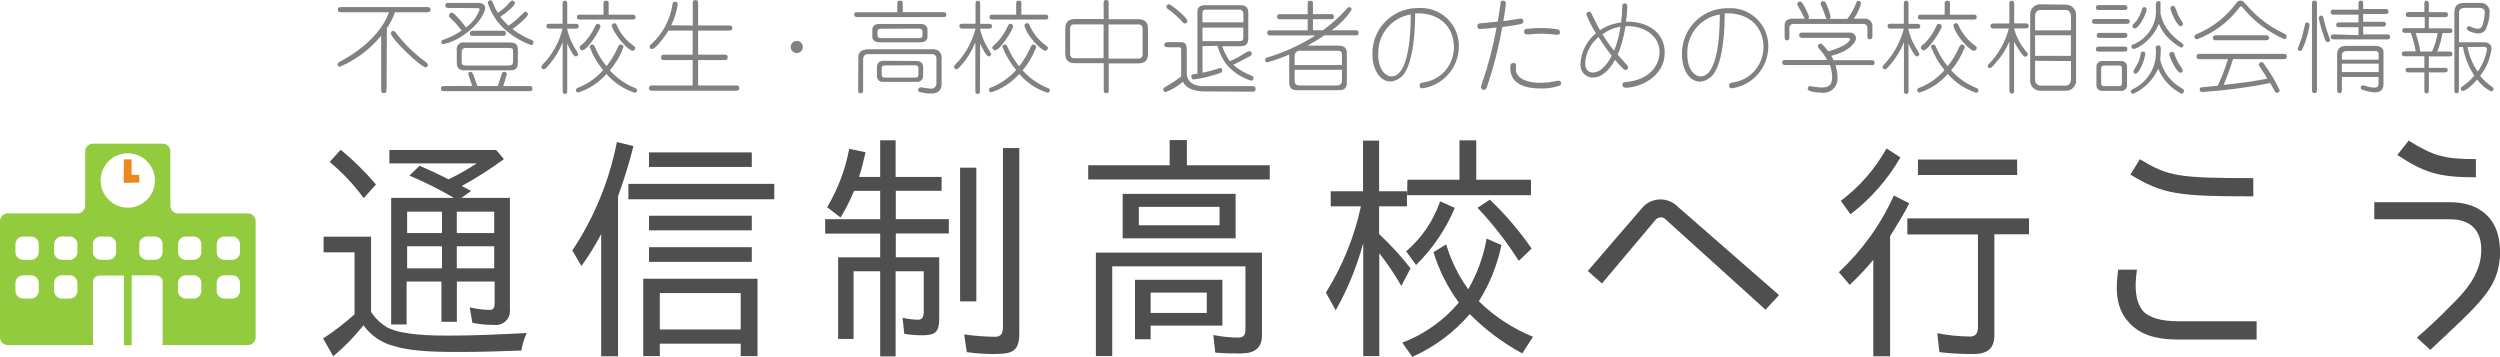 <?xml version="1.0" encoding="UTF-8"?><svg id="_レイヤー_2" xmlns="http://www.w3.org/2000/svg" width="280" height="39.96" viewBox="0 0 280 39.96"><defs><style>.cls-1{fill:#93cb3f;fill-rule:evenodd;}.cls-1,.cls-2,.cls-3,.cls-4{stroke-width:0px;}.cls-2{fill:#4f4f4f;}.cls-3{fill:#818181;}.cls-4{fill:#ec881e;}</style></defs><g id="fv"><g id="_レイヤー_2-2"><g id="_レイヤー_1-2"><path class="cls-2" d="M43.47,36.72c1.61.81,4.95.87,6.67.87,2.93,0,5.89-.14,8.85-.29-.29.62-.49,1.28-.59,1.96-2.26.08-4.52.16-6.81.16-2.12,0-5.38,0-7.41-.65-1.4-.33-2.63-1.17-3.47-2.34-1.01,1.27-2.14,2.43-3.39,3.47l-1.13-1.99c1.25-.81,2.42-1.72,3.52-2.71h0v-6.94h-3.47v-1.75h5.32v8.42c.48.75,1.13,1.36,1.91,1.8ZM36.92,18.14l1.24-1.37c1.43,1.18,2.75,2.48,3.95,3.89l-1.35,1.5h-.05c-1.09-1.49-2.36-2.85-3.79-4.02ZM45.84,19.68l1.15-1.11c1.1.46,2.18.97,3.25,1.51,1.09-.52,2.14-1.11,3.15-1.78h-9.78v-1.5h11.96l.87,1.02c-1.5,1.11-3.09,2.12-4.73,3.01.35.19.73.37,1.05.56l-1.08.77h5.43v12.43c.13.87-.47,1.67-1.34,1.8-.16.02-.31.02-.47,0-.81,0-1.61-.07-2.4-.24l-.29-1.73c.74.18,1.49.28,2.25.29.41,0,.54-.29.54-.7v-2.48h-4.23v4.51h-1.73v-4.51h-3.9v4.81h-1.73v-14.18h7.02c-1.6-.94-3.26-1.77-4.97-2.49ZM45.6,23.71v2.39h3.9v-2.39h-3.9ZM45.6,27.58v2.47h3.9v-2.47h-3.9ZM55.35,26.1v-2.39h-4.19v2.39h4.19ZM55.35,30.05v-2.47h-4.19v2.47h4.19Z"/><path class="cls-2" d="M65.11,29.78l-1.01-1.73c2.45-3.68,4.14-7.8,4.99-12.14l1.86.45c-.48,1.9-1.06,3.78-1.73,5.62v17.92h-1.89v-13.68c-.65,1.24-1.39,2.44-2.21,3.57ZM70.38,20.59h16.34v1.73h-16.34v-1.73ZM73.9,38.49v1.4h-1.86v-8.67h12.8v8.67h-1.88v-1.4h-9.06ZM72.69,17.07h11.51v1.63h-11.51v-1.63ZM72.69,24.16h11.51v1.64h-11.51v-1.64ZM72.69,27.69h11.51v1.64h-11.51v-1.64ZM73.9,32.82v4.08h9.06v-4.08h-9.06Z"/><path class="cls-2" d="M105.46,19.81v1.56h-5.13v3.17h5.94v1.61h-5.94v2.66h4.86v6.94c0,1.4-.43,1.8-1.86,1.8-.69,0-1.37-.05-2.05-.16l-.19-1.8c.57.13,1.15.21,1.73.22.49,0,.64-.36.64-.87v-4.56h-3.15v9.54h-1.73v-9.54h-2.98v7.58h-1.73v-9.14h4.71v-2.66h-6.16v-1.61h6.16v-3.17h-2.93c-.42,1.03-.93,2.03-1.51,2.98l-1.5-1.15c1.2-2.02,2.04-4.23,2.47-6.54l1.83.38c-.22.94-.43,1.88-.73,2.77h2.37v-4.11h1.73v4.11h5.14ZM107.53,18.78h1.82v14.98h-1.82v-14.98ZM111.51,39.65c-1.08.01-2.16-.06-3.23-.21l-.29-1.99c1.15.17,2.31.26,3.47.27.68,0,.87-.43.87-1.08v-20.06h1.83v20.81c0,1.93-.81,2.25-2.6,2.25h-.03Z"/><path class="cls-2" d="M121.89,18.51h9.11v-2.82h1.93v2.82h9.28v1.59h-20.33v-1.59ZM139.07,39.59c-.95,0-1.99,0-2.96-.1l-.22-1.97c.94.19,1.89.29,2.85.29.51,0,.75-.29.75-.87v-7.11h-14.92v10.05h-1.83v-11.59h18.6v9.28c0,1.42-.87,2.01-2.28,2.01ZM138.39,21.71v4.98h-12.65v-4.98h12.65ZM127.12,38.01v-6.67h9.79v5.13h-8.04v1.53h-1.75ZM127.55,23.17v2.06h9.04v-2.06h-9.04ZM135.16,32.77h-6.29v2.28h6.29v-2.28Z"/><path class="cls-2" d="M149.6,34.76l-1.1-1.99c1.86-2.97,3.19-6.24,3.92-9.66h-3.38v-1.69h3.62v-5.67h1.8v5.67h3.12v1.69h-3.12v3.1c1.27,1.19,2.45,2.47,3.52,3.84l-1.03,1.97c-.74-1.28-1.56-2.5-2.47-3.66v11.53h-1.8v-12.66c-.71,2.63-1.74,5.16-3.08,7.53ZM163.39,33.89c-1.26-1.71-2.22-3.62-2.84-5.65l1.42-.87c.54,1.8,1.37,3.5,2.47,5.03,1.01-1.76,1.71-3.68,2.06-5.68l1.66.73c-.46,2.23-1.32,4.36-2.53,6.29,1.74,1.71,3.81,3.06,6.07,3.98l-1.21,1.86c-2.16-1.17-4.14-2.65-5.88-4.4-1.76,2.05-3.96,3.69-6.43,4.79l-1.13-1.59c2.46-.93,4.65-2.48,6.34-4.5v.02ZM161.29,22.55l1.65.73c-1.01,2.4-2.48,4.57-4.34,6.4l-1.11-1.53c1.74-1.49,3.05-3.42,3.8-5.59ZM157.62,20.13h5.84v-4.41h1.88v4.41h6.13v1.73h-13.87l.03-1.73ZM165.49,23.27l1.37-.91c1.75,1.66,3.32,3.5,4.68,5.48l-1.4,1.34h-.06c-1.34-2.11-2.88-4.09-4.6-5.91Z"/><path class="cls-2" d="M185.49,24.54l-6.07,7.21-1.59-1.4,6.07-7.04c.95-1.15,2.65-1.3,3.8-.35.04.03.08.07.12.11l11.43,9.98-1.51,1.64-11.27-10.19c-.29-.23-.71-.2-.98.05Z"/><path class="cls-2" d="M207.16,31.9l-1.21-1.42c2.6-2.42,4.7-5.33,6.16-8.58l1.73.87c-.54,1.08-1.43,2.53-2.15,3.69v13.44h-1.88v-10.8c-.82.99-1.7,1.92-2.64,2.8ZM211.29,16.63l1.56,1c-1.43,2.47-3.33,4.64-5.6,6.37l-1.08-1.51c2.1-1.57,3.84-3.57,5.12-5.86ZM221.06,39.65c-1.29.01-2.57-.06-3.85-.21l-.23-2.12c1.21.24,2.44.36,3.68.37.6,0,.87-.37.87-1.02v-10.41h-7.91v-1.8h13.63v1.78h-3.88v11.35c0,1.47-.86,2.06-2.31,2.06ZM214.81,17.87h11.11v1.73h-11.11v-1.73Z"/><path class="cls-2" d="M238.37,36.04c-1.51-1.69-1.4-3.93-1.13-5.84h2.1c-.33,2.2-.11,3.61.62,4.57.69.81,2.07,1.21,4.01,1.21h8.77v2.05h-8.79c-2.64,0-4.44-.64-5.57-1.99ZM238.61,19.56l1.05-1.73c3.17,1.91,4.22,2.12,12.71,2.12v2.04c-8.52,0-10.1-.23-13.76-2.43Z"/><path class="cls-2" d="M270.68,37.82c1.32-1.15,2.51-2.25,3.69-3.47,1.78-1.73,3.71-3.84,3.52-6.75-.13-1.96-1.34-3.04-3.47-3.04h-8.5v-1.91h8.5c2.98,0,4.95,1.5,5.44,4.03.13.72.18,1.45.13,2.18-.32,3.52-2.18,5.06-7.8,10.33l-1.5-1.38ZM268.5,17.36l1.27-1.61c2.79,1.73,4.01,2.07,7.53,2.07v2.04c-4.22,0-5.81-.54-8.79-2.5Z"/><path class="cls-3" d="M43.28,10.02c0,.22,0,.41-.29.41s-.3-.22-.3-.41v-6.02c-1.23,1.51-2.82,2.7-4.61,3.47-.13.01-.25-.08-.27-.22,0-.01,0-.02,0-.04,0-.16.12-.23.32-.34,2.6-1.38,4.67-3.35,5.44-5.5h-5.31c-.18,0-.42,0-.42-.29s.25-.29.42-.29h9.54c.16,0,.42,0,.42.29s-.25.29-.42.29h-3.56c-.22.63-.53,1.23-.91,1.79l-.03,6.85ZM47.69,7.55c-.52,0-3.91-3.2-3.91-3.82,0-.14.12-.26.26-.27.12,0,.22.08.28.18.95,1.27,2.09,2.38,3.37,3.31.17.14.28.21.23.37-.03.12-.12.2-.23.23Z"/><path class="cls-3" d="M52.9,9.64c-.07-.19-.46-1.29-.46-1.39s.16-.22.26-.22.23.16.28.26l.49,1.34h2.29l.44-1.35c0-.1.08-.24.28-.24.15,0,.28.1.29.25,0,0,0,0,0,0,0,.06-.36,1.21-.41,1.35h2.85c.25,0,.42,0,.42.3s-.2.27-.42.27h-9.4c-.25,0-.42,0-.42-.3s.2-.27.42-.27l3.09-.02ZM50.3.89c-.23,0-.42,0-.42-.29s.16-.27.42-.27h3.22c.18,0,.82,0,.82.57s-.87,2.01-2.46,3.06c-.64.46-1.37.79-2.13.97-.12.04-.26-.02-.3-.14-.01-.04-.02-.07-.01-.11,0-.12.1-.19.21-.23.73-.24,1.42-.58,2.05-1.03-.1-.12-.5-.64-.6-.74-.2-.24-.58-.55-.79-.81-.02-.06-.02-.13,0-.2,0-.14.12-.25.26-.25.14,0,.23.06.58.42.38.38.73.8,1.04,1.24.7-.51,1.23-1.21,1.53-2.01,0-.16-.13-.16-.28-.16l-3.14-.02ZM52.03,7.88c-.64,0-.87-.29-.87-.87v-1.38c-.08-.4.18-.79.58-.87.1-.02.19-.02.29,0h5.03c.36,0,.94,0,.94.77v1.48c0,.87-.51.87-.93.87h-5.04ZM56.85,7.34c.28,0,.61,0,.61-.42v-1.13c0-.29,0-.42-.5-.42h-4.67c-.28,0-.58,0-.58.46v1.09c0,.4.19.42.62.42h4.53ZM53.04,4.02c-.22,0-.41,0-.41-.27s.16-.31.41-.31h3.21c.22,0,.41,0,.41.28s-.16.3-.41.3h-3.21ZM58.43,1.66c.29-.32.3-.34.43-.34.15.02.26.15.27.29,0,.23-1.03,1.16-1.73,1.65.65.5,1.36.91,2.12,1.21.1.04.23.1.23.26s-.09.32-.26.32c-1.16-.42-2.23-1.07-3.13-1.92-.81-.78-1.4-1.75-1.73-2.82,0-.21.22-.28.32-.28s.21.15.23.23c.15.41.34.81.58,1.18.46-.3.88-.66,1.24-1.08.22-.23.28-.3.39-.3.15.02.27.14.29.29,0,.26-.95,1.08-1.64,1.53.27.36.58.7.91,1,.53-.36,1.03-.78,1.47-1.24Z"/><path class="cls-3" d="M63.54,10.1c0,.19,0,.42-.26.42s-.26-.23-.26-.42v-5.36c-.36.91-.87,1.76-1.52,2.5-.18.21-.44.53-.59.53-.14,0-.26-.12-.27-.27,0-.1,0-.16.5-.66.9-1.05,1.54-2.3,1.87-3.64h-1.4c-.21,0-.41,0-.41-.27s.2-.27.41-.27h1.4V.49c0-.19,0-.41.26-.41s.26.22.26.41v2.18h.87c.21,0,.41,0,.41.27s-.2.27-.41.27h-.87v.1c.17.7.44,1.37.8,1.99.16.24.31.49.43.75,0,.15-.12.26-.27.27-.29,0-.78-1.04-.96-1.45v5.25ZM66.04,5.25c.01-.15.14-.26.29-.26.16,0,.22.1.28.23.33.79.77,1.54,1.32,2.2.49-.63.91-1.32,1.24-2.05.16-.36.2-.39.34-.39.17,0,.31.13.32.3-.35.95-.87,1.83-1.53,2.6.79.88,1.77,1.56,2.86,1.99.12.03.2.14.19.26,0,.14-.12.26-.26.26h0c-1.23-.4-2.32-1.13-3.17-2.11-.85.98-1.95,1.7-3.18,2.09-.13-.02-.24-.13-.24-.26,0-.12.07-.23.19-.26,1.1-.43,2.08-1.11,2.86-1.99-.65-.78-1.16-1.67-1.51-2.63ZM67.59,1.64V.49c0-.25,0-.41.31-.41s.27.19.27.41v1.15h2.6c.22,0,.41,0,.41.28s-.21.27-.41.27h-5.73c-.21,0-.42,0-.42-.28s.21-.27.42-.27h2.55ZM67.26,2.93c0,.36-1.47,2.71-2.04,2.71-.16-.02-.29-.15-.3-.31,0-.11,0-.16.46-.51.53-.55.96-1.19,1.27-1.88.12-.23.16-.28.29-.28.16,0,.29.12.31.28ZM70.84,5.69c-.28,0-1.21-.87-1.73-1.68-.26-.34-.46-.72-.6-1.12,0-.23.23-.29.34-.29s.19.1.3.39c.37.78.92,1.46,1.61,1.98.34.25.37.29.39.39,0,.18-.14.32-.31.33Z"/><path class="cls-3" d="M77.59,2.85V.43c0-.23,0-.42.3-.42s.3.18.3.42v2.42h3.41c.18,0,.42,0,.42.29s-.23.29-.42.29h-3.41v2.69h2.89c.22,0,.42,0,.42.29s-.12.32-.42.32h-2.89v2.84h4.19c.19,0,.42,0,.42.3s-.2.29-.42.29h-9.27c-.23,0-.42,0-.42-.3s.23-.29.42-.29h4.47v-2.84h-3.14c-.2,0-.4,0-.4-.29s.12-.32.4-.32h3.14v-2.69h-2.71c-.46.75-1.46,2.05-1.79,2.05-.14,0-.31,0-.31-.24s0-.17.18-.3c1.28-1.17,2.12-2.74,2.37-4.46,0-.1.05-.29.29-.29.16-.01.29.11.3.26-.11.83-.36,1.63-.74,2.38l2.39.03Z"/><path class="cls-3" d="M89.92,5.26c0,.37-.3.68-.68.68s-.68-.3-.68-.68.3-.68.68-.68h0c.37,0,.68.3.68.68Z"/><path class="cls-3" d="M100.5,1.35V.49c0-.26,0-.41.32-.41s.29.19.29.41v.87h4.43c.26,0,.45,0,.45.29s-.23.26-.44.26h-9.44c-.24,0-.44,0-.44-.29s.23-.25.45-.25h4.39ZM96.13,6.39c0-.87.96-.87,1.18-.87h7.28c.48,0,.87.39.87.87,0,.02,0,.04,0,.05v2.99c0,.72-.46,1.05-1.15,1.05-.45,0-.89-.07-1.32-.18-.1-.04-.16-.13-.16-.23,0-.16.13-.29.29-.29h0c.09,0,.99.15,1.09.15.32.05.62-.17.67-.5,0-.03,0-.06,0-.08v-2.79c.02-.26-.18-.48-.44-.5-.03,0-.06,0-.09,0h-7.12c-.56,0-.56.48-.56.65v3.41c0,.09,0,.33-.27.33s-.29-.16-.29-.33l.03-3.73ZM103.11,2.68c.7,0,.77.5.77.6v.87c0,.1-.07.59-.77.59h-4.64c-.7,0-.77-.49-.77-.59v-.87c0-.1.07-.6.77-.6h4.64ZM102.68,6.84c.35-.04.66.2.71.55,0,.03,0,.06,0,.09v1.03c.01.35-.27.65-.62.66-.03,0-.06,0-.09,0h-3.75c-.35.04-.66-.2-.71-.55,0-.04,0-.07,0-.11v-1.05c0-.35.27-.64.62-.65.03,0,.06,0,.09,0l3.75.02ZM98.67,3.21c-.22,0-.39.09-.39.33v.42c0,.25.21.31.39.31h4.25c.23,0,.4-.08.4-.31v-.43c0-.27-.22-.33-.4-.33l-4.25.02ZM99.13,7.33c-.13,0-.38,0-.38.3v.76c0,.23.16.3.38.3h3.35c.14,0,.38,0,.38-.3v-.78c0-.23-.16-.3-.38-.3l-3.35.02Z"/><path class="cls-3" d="M109.76,10.1c0,.19,0,.42-.26.42s-.26-.23-.26-.42v-5.36c-.36.91-.87,1.76-1.52,2.5-.18.21-.44.53-.59.53-.14,0-.26-.12-.27-.27,0-.1,0-.16.5-.66.91-1.05,1.56-2.3,1.9-3.64h-1.4c-.21,0-.41,0-.41-.27s.2-.27.41-.27h1.4V.49c0-.19,0-.41.26-.41s.26.22.26.41v2.18h.91c.21,0,.41,0,.41.27s-.2.27-.41.27h-.91v.1c.17.7.44,1.37.8,1.99.16.24.31.49.43.75,0,.15-.12.26-.27.27-.29,0-.78-1.04-.96-1.45l-.03,5.25ZM112.26,5.25c.01-.15.14-.26.29-.26.16,0,.22.1.28.23.33.79.77,1.54,1.32,2.2.49-.63.91-1.32,1.24-2.05.16-.36.2-.39.34-.39.17,0,.32.13.33.3-.36.95-.88,1.83-1.53,2.6.79.88,1.77,1.56,2.86,1.99.12.03.2.14.19.26,0,.14-.12.26-.26.26h0c-1.23-.4-2.32-1.13-3.17-2.11-.84.96-1.93,1.68-3.15,2.06-.13-.02-.24-.13-.24-.26,0-.12.07-.23.19-.26,1.1-.43,2.08-1.11,2.86-1.99-.66-.77-1.18-1.65-1.54-2.6ZM113.81,1.64V.49c0-.25,0-.41.31-.41s.27.19.27.41v1.15h2.6c.22,0,.41,0,.41.28s-.2.27-.41.27h-5.74c-.21,0-.42,0-.42-.28s.21-.27.42-.27h2.56ZM113.48,2.93c0,.36-1.47,2.71-2.04,2.71-.16-.02-.29-.15-.3-.31,0-.11.04-.16.46-.51.53-.55.96-1.19,1.27-1.88.12-.23.16-.28.29-.28.16,0,.29.12.31.28ZM117.07,5.69c-.29,0-1.22-.87-1.78-1.68-.24-.34-.43-.72-.55-1.13,0-.23.23-.29.34-.29s.19.1.3.39c.37.78.91,1.46,1.6,1.98.34.25.37.29.39.39,0,.18-.13.33-.3.34,0,0,0,0,0,0Z"/><path class="cls-3" d="M123.6.42c0-.2,0-.42.28-.42s.29.18.29.42v1.73h3.31c.75,0,1.1.36,1.1,1.05v2.86c0,.73-.39,1.04-1.1,1.04h-3.3v2.92c0,.2,0,.42-.27.42s-.29-.18-.29-.42v-2.94h-3.22c-.75,0-1.09-.36-1.09-1.04v-2.86c0-.74.39-1.05,1.09-1.05h3.22l-.02-1.72ZM123.6,2.73h-3.3c-.45,0-.45.37-.45.55v2.69c0,.16,0,.55.45.55h3.3v-3.79ZM124.16,6.56h3.36c.45,0,.45-.39.45-.55v-2.72c0-.17,0-.55-.45-.55h-3.36v3.82Z"/><path class="cls-3" d="M134.97,10.24c-1.51,0-2.2-.5-2.48-1.08-.57.49-1.22.88-1.93,1.15-.25,0-.28-.29-.28-.3,0-.15.05-.17.44-.39.54-.32,1.07-.67,1.57-1.05v-2.95c0-.29,0-.33-.38-.33h-1.09c-.35,0-.42-.1-.42-.3s.2-.27.42-.27h1.23c.56,0,.87,0,.87.87v2.7c.02.47.29.9.71,1.12.4.18.84.27,1.28.24h5.29c.26,0,.42,0,.42.33s-.19.29-.42.29l-5.24-.03ZM132.72,2.63c-.15,0-.19-.04-.53-.44-.41-.41-.85-.79-1.32-1.13-.17-.12-.23-.16-.23-.29,0-.16.13-.29.29-.29,0,0,0,0,0,0,.22,0,2.06,1.49,2.06,1.87.01.14-.09.26-.23.27-.02,0-.03,0-.05,0ZM134.68,5.17v2.97c.5-.09.99-.22,1.47-.37.16-.06.33-.11.49-.16.15,0,.26.14.25.28,0,0,0,.01,0,.02,0,.2-.08.23-.87.47-.76.24-1.54.42-2.33.52-.23,0-.26-.28-.26-.35,0-.21.07-.22.68-.3V1.4c0-.3,0-.82.87-.82h3.96c.77,0,.87.48.87.87v2.73c0,.61-.11,1-.94,1h-1.99c.21.59.5,1.16.87,1.67.57-.24,1.11-.53,1.63-.87.17-.12.36-.2.55-.26.14,0,.26.12.26.26,0,0,0,.02,0,.03,0,.12,0,.22-.53.46-.25.13-1.32.7-1.54.79.6.51,1.28.91,2.01,1.2.14.06.26.11.26.29,0,.15-.11.28-.26.29-1.12-.35-2.12-1.02-2.85-1.93-.42-.6-.73-1.27-.92-1.98l-1.68.04ZM139.26,2.51v-.98c.01-.23-.16-.44-.4-.45-.04,0-.08,0-.11,0h-3.6c-.23,0-.48,0-.48.37v1.05h4.59ZM134.68,3.09v1.52h4.15c.42,0,.42-.26.42-.44v-1.08h-4.58Z"/><path class="cls-3" d="M148.34,3.95c-.61.42-1.25.81-1.9,1.16h3.4c.95,0,1.01.41,1.01,1.09v2.81c0,.51,0,1.09-.81,1.09h-4.83c-.82,0-.82-.58-.82-1.09v-2.9c-.8.35-1.62.64-2.45.87-.14,0-.26-.12-.25-.27,0,0,0,0,0,0,0-.2.16-.25.31-.29,1.88-.57,3.67-1.4,5.32-2.45h-4.97c-.25,0-.42,0-.42-.3s.16-.27.42-.27h4.11v-1.24h-3.01c-.23,0-.42,0-.42-.28s.2-.29.42-.29h3.01V.49c0-.25,0-.41.32-.41s.27.19.27.41v1.09h1.95c.21,0,.4,0,.4.29s-.19.28-.4.28h-1.95v1.24h1.1c.96-.67,1.83-1.45,2.6-2.32.17-.2.26-.28.36-.28.15.01.27.14.28.29-.59.91-1.36,1.69-2.25,2.31h2.6c.29,0,.42,0,.42.3s-.2.27-.42.27h-3.42ZM150.3,7.28v-1.03c0-.4,0-.57-.63-.57h-4.11c-.3,0-.55.24-.56.54,0,.01,0,.02,0,.04v1.03h5.3ZM145,7.82v1.18c0,.19,0,.57.55.57h4.19c.28.03.53-.17.56-.44,0-.04,0-.09,0-.13v-1.18h-5.3Z"/><path class="cls-3" d="M159.27,9.9c-.24,0-.28-.24-.28-.33,0-.26.21-.29.37-.33,1.27-.15,2.38-.9,2.99-2.02.33-.61.5-1.3.49-1.99,0-1.81-1.21-3.85-4.34-3.74,0,3.68-.59,5.65-1,6.36-.31.71-.97,1.19-1.73,1.28-1.33,0-2.06-1.51-2.06-3.03-.07-2.81,2.15-5.14,4.96-5.2.08,0,.16,0,.25,0,2.34-.13,4.34,1.67,4.47,4.02,0,.11,0,.21,0,.32-.02,2.37-1.79,4.36-4.14,4.66ZM154.36,6.11c0,1.73.87,2.45,1.47,2.45,2.33,0,2.17-6.84,2.17-6.94-2.18.35-3.74,2.29-3.63,4.49Z"/><path class="cls-3" d="M168.05.43c0-.16.05-.36.31-.36.15,0,.28.11.29.27,0,.02,0,.04,0,.06,0,.28-.2,1.58-.28,1.96.31,0,1.8-.29,1.93-.29s.32.08.32.3-.11.26-.29.32-1.48.27-2.08.34c-.4,2.3-.98,4.56-1.73,6.77-.07.15-.15.26-.32.26-.16.02-.31-.1-.33-.26,0,0,0-.02,0-.03.02-.13.05-.27.1-.39.71-2.05,1.26-4.16,1.65-6.3-.34.04-1.53.17-1.8.17s-.35-.11-.35-.32c-.01-.16.11-.31.27-.32,0,0,0,0,.01,0,.26,0,1.68-.16,1.99-.19.11-.56.25-1.47.31-1.99ZM169.78,7.29v.63c.04.45.57,1.35,2.74,1.35.64,0,1.28-.08,1.91-.23.06,0,.12,0,.18,0,.16.03.27.18.24.34-.01.08-.06.14-.12.19-.71.25-1.45.37-2.2.34-1.49,0-3.38-.38-3.38-2.3,0-.43.09-.55.37-.55.14-.02.26.08.28.21,0,0,0,0,0,.01h-.03ZM174.48,3.88c-.1,0-.2,0-.3,0-.52-.07-1.04-.11-1.57-.1-.42,0-.85.02-1.27.07h-.36c-.15,0-.27-.11-.28-.26,0-.02,0-.03,0-.05-.01-.14.07-.27.21-.3.58-.07,1.15-.11,1.73-.1.61,0,1.22.05,1.83.15.14.02.25.15.24.29.04.16-.03.3-.22.3h-.03Z"/><path class="cls-3" d="M182.03,9.81c-.16.01-.31-.1-.32-.27,0-.02,0-.03,0-.05,0-.26.2-.27.29-.29,2.95-.23,3.87-2.09,3.87-3.36,0-1.83-1.73-2.99-3.81-2.91-.17,1.1-.46,2.17-.87,3.2.15.18.95,1.05,1.08,1.22.05.06.08.14.08.22-.02.16-.16.27-.32.27-.2,0-.92-.87-1.15-1.14-.13.25-1.05,1.99-2.48,1.99-.77,0-1.39-.63-1.39-1.4,0-.06,0-.12.01-.18.07-1.33.7-2.56,1.73-3.39-.44-.66-.8-1.38-1.08-2.12,0-.24.27-.3.33-.3s.16.07.22.16c.28.53.66,1.4.98,1.92.71-.47,1.52-.77,2.37-.87.07-.62.12-1.25.13-1.88,0-.14.12-.26.27-.25,0,0,.01,0,.02,0,.27,0,.27.22.27.45-.02.53-.07,1.07-.15,1.6,2.07-.08,4.34.96,4.34,3.47,0,2.72-2.82,3.93-4.41,3.93ZM179.03,4.15c-.89.73-1.43,1.8-1.49,2.95,0,.51.2,1.02.87,1.02,1.03,0,1.8-1.29,2.1-1.88-.55-.68-1.01-1.37-1.47-2.09ZM179.46,3.82c.4.65.84,1.28,1.32,1.87.35-.87.59-1.78.71-2.71-.72.12-1.4.41-1.99.84h-.04Z"/><path class="cls-3" d="M193.93,9.9c-.23,0-.27-.24-.27-.33,0-.26.2-.29.37-.33,1.26-.15,2.38-.9,2.98-2.02.33-.61.51-1.3.5-1.99,0-1.81-1.21-3.85-4.34-3.74,0,3.68-.58,5.65-.99,6.36-.31.71-.97,1.21-1.74,1.3-1.34,0-2.06-1.51-2.06-3.03-.07-2.8,2.14-5.13,4.94-5.2.09,0,.18,0,.26,0,2.34-.13,4.34,1.67,4.47,4.02,0,.11,0,.21,0,.32-.03,2.37-1.8,4.35-4.15,4.64ZM188.98,6.11c0,1.73.87,2.45,1.47,2.45,2.33,0,2.16-6.84,2.16-6.94-2.18.35-3.74,2.29-3.63,4.49Z"/><path class="cls-3" d="M209.52,7.29h-3.95c.14.44.22.89.23,1.35.1.86-.51,1.64-1.37,1.74-.14.02-.29.01-.43,0-.34,0-1.53-.07-1.53-.43,0-.12.05-.31.23-.31.41.08.82.13,1.23.16.87,0,1.27-.22,1.27-1.18,0-.46-.09-.91-.25-1.34h-4.93c-.23,0-.41,0-.41-.29s.21-.27.41-.27h4.63c-.24-.44-.53-.85-.87-1.22-.15-.18-.18-.22-.18-.31,0-.17.14-.3.31-.31.19,0,.62.57.87.87,2.1-.59,2.42-1.22,2.42-1.35s-.16-.16-.28-.16h-4.99c-.22,0-.42,0-.42-.3s.24-.29.42-.29h5.32c.34.01.62.3.62.64,0,.49-.79,1.48-2.77,1.96.12.2.23.44.26.49h4.17c.23,0,.42,0,.42.29s-.22.28-.42.28ZM209.44,4.41c-.29,0-.29-.19-.29-.4v-.92c0-.23-.18-.41-.41-.41-.02,0-.03,0-.05,0h-7.8c-.24-.03-.45.14-.48.38,0,.03,0,.06,0,.09v.95c0,.22,0,.42-.26.42s-.27-.19-.27-.42v-1.32c0-.55.53-.69.87-.69h1.41c-.09-.12-.17-.24-.23-.38-.04-.1-.29-.58-.46-.87s-.18-.29-.18-.36c0-.17.13-.3.3-.31.01,0,.02,0,.04,0,.31,0,.99,1.63.99,1.73,0,.09-.05.18-.13.22h2.09c-.11-.19-.19-.39-.24-.6-.1-.3-.22-.59-.36-.87-.04-.07-.07-.15-.08-.23,0-.17.15-.3.32-.29.16,0,.21.07.35.36.21.45.36.92.46,1.4,0,.09-.04.17-.12.22h1.99c.39-.5.71-1.05.94-1.65.1-.28.14-.36.3-.36.15,0,.29.11.3.26-.16.62-.43,1.21-.81,1.73h1.26c.43,0,.78.32.82.75v1.14c0,.21,0,.4-.27.4Z"/><path class="cls-3" d="M213.76,10.1c0,.19,0,.42-.26.42s-.26-.23-.26-.42v-5.36c-.37.91-.88,1.76-1.53,2.5-.18.21-.43.53-.58.53-.15,0-.27-.12-.28-.27,0-.1.05-.16.51-.66.89-1.06,1.53-2.3,1.87-3.64h-1.41c-.2,0-.41,0-.41-.27s.21-.27.41-.27h1.41V.49c0-.19,0-.41.26-.41s.26.22.26.41v2.18h.91c.2,0,.41,0,.41.27s-.21.27-.41.27h-.91v.1c.16.7.43,1.37.8,1.99.16.24.3.49.42.75,0,.15-.12.26-.27.27-.29,0-.78-1.04-.95-1.45v5.25ZM216.25,5.25c.02-.15.14-.26.29-.26.16,0,.22.1.27.23.33.79.78,1.53,1.32,2.2.51-.62.93-1.31,1.26-2.05.17-.36.21-.39.34-.39.17,0,.32.13.33.3-.36.95-.88,1.83-1.53,2.6.79.87,1.77,1.55,2.86,1.99.12.03.2.14.19.26,0,.14-.1.26-.24.26,0,0,0,0,0,0-1.24-.4-2.34-1.13-3.19-2.11-.84.98-1.94,1.7-3.17,2.09-.14-.01-.24-.12-.25-.26,0-.12.07-.23.19-.26,1.1-.42,2.08-1.1,2.86-1.99-.64-.79-1.15-1.67-1.51-2.63ZM217.8,1.64V.49c0-.25,0-.41.32-.41s.27.19.27.41v1.15h2.6c.21,0,.4,0,.4.28s-.2.27-.4.27h-5.76c-.22,0-.42,0-.42-.28s.2-.27.42-.27h2.57ZM217.48,2.93c0,.36-1.48,2.71-2.05,2.71-.16-.02-.29-.15-.3-.31,0-.11,0-.16.46-.51.53-.55.97-1.18,1.27-1.88.13-.23.17-.28.29-.28.16,0,.3.12.32.28h0ZM221.06,5.69c-.29,0-1.21-.87-1.73-1.68-.24-.34-.43-.72-.55-1.13,0-.23.23-.29.34-.29s.19.1.3.39c.37.78.92,1.45,1.6,1.98.34.25.37.29.38.39,0,.18-.13.33-.3.34-.01,0-.02,0-.04,0Z"/><path class="cls-3" d="M225.59,10.07c0,.19,0,.41-.26.41s-.28-.22-.28-.41v-5.44c-.35.86-.85,1.66-1.47,2.34-.19.24-.54.66-.72.66-.12,0-.23-.1-.23-.23,0,0,0,0,0,0,0-.07.02-.13.07-.18,1.11-1.11,1.9-2.51,2.29-4.03h-1.63c-.2,0-.42,0-.42-.27s.18-.29.42-.29h1.69V.49c0-.19,0-.41.26-.41s.28.22.28.41v2.13h1.22c.21,0,.41,0,.41.27s-.16.29-.41.29h-1.22v.09c.23.82.62,1.58,1.14,2.25.36.42.38.47.38.56-.01.15-.13.27-.29.28-.28,0-1.01-1.25-1.24-1.69v5.4ZM231.37.53c.59-.02,1.09.43,1.15,1.01v7.61c-.06.59-.56,1.03-1.15,1.01h-2.84c-.59.02-1.09-.43-1.15-1.01V1.53c.04-.6.55-1.06,1.15-1.05l2.84.04ZM231.95,3.4v-1.6c0-.25-.18-.68-.53-.68h-2.96c-.33.05-.56.35-.53.68v1.6h4.01ZM227.93,3.95v2.31h4.01v-2.31h-4.01ZM227.93,6.82v2.08c-.03.33.2.63.53.69h2.96c.29,0,.53-.33.53-.69v-2.06l-4.01-.03Z"/><path class="cls-3" d="M238.12,2.13c.21,0,.41,0,.41.27s-.2.27-.41.27h-3.4c-.21,0-.42,0-.42-.27s.21-.27.42-.27h3.4ZM237.85.57c.2,0,.42,0,.42.28s-.22.27-.42.27h-2.7c-.2,0-.41,0-.41-.27s.21-.28.41-.28h2.7ZM237.85,5.22c.2,0,.42,0,.42.27s-.2.29-.42.29h-2.7c-.2,0-.41,0-.41-.27s.21-.29.41-.29h2.7ZM237.85,3.68c.2,0,.42,0,.42.27s-.18.3-.42.3h-2.6c-.22,0-.42,0-.42-.27s.17-.3.42-.3h2.6ZM237.6,6.83c.34,0,.63.27.63.62,0,.03,0,.06,0,.08v1.96c.04.34-.21.65-.55.69-.02,0-.05,0-.07,0h-2.19c-.34,0-.62-.27-.62-.61,0-.03,0-.06,0-.08v-1.96c-.04-.34.2-.65.54-.7.02,0,.05,0,.07,0h2.19ZM235.72,7.35c-.16,0-.39,0-.39.32v1.66c0,.32.23.32.39.32h1.62c.29,0,.31-.16.31-.41v-1.51c0-.24,0-.39-.31-.39h-1.62ZM244.44,9.96c.1.04.17.13.17.23,0,.07-.08.31-.29.31-1.17-.6-2.1-1.59-2.6-2.81-.56,1.25-1.55,2.25-2.8,2.82-.09,0-.28-.09-.28-.25,0-.06.02-.12.06-.16.1-.07.21-.14.32-.19,1.68-.87,2.64-2.68,2.42-4.56-.01-.14.09-.26.23-.27.02,0,.04,0,.06,0,.28,0,.28.26.28.43,0,.4-.03.79-.07,1.19.33,1.39,1.24,2.56,2.5,3.23v.03ZM241.99,1.57c.13.65.41,1.26.82,1.8.39.51.86.96,1.38,1.33.11.07.36.22.36.36,0,.14-.11.26-.25.27,0,0-.02,0-.03,0-.46-.25-.89-.57-1.27-.93-.52-.48-.94-1.08-1.21-1.73-.67,1.73-2.33,2.81-2.85,2.81-.13-.02-.22-.12-.23-.25,0-.17.11-.23.27-.27.67-.28,1.26-.75,1.69-1.34.61-.79.89-1.8.78-2.79,0-.42,0-.7.28-.7s.25.1.25.27v1.18ZM238.83,2.9c0-.1.12-.21.46-.57.27-.39.48-.83.62-1.28,0-.11.09-.26.27-.26.13,0,.24.12.24.25,0,.49-.87,2.15-1.33,2.15-.16-.02-.27-.16-.27-.32v.03ZM239.23,8.26c-.14.02-.27-.08-.29-.22,0-.02,0-.04,0-.06.11-.25.24-.49.4-.72.22-.4.37-.83.42-1.28.02-.12.13-.21.25-.21.13,0,.24.08.27.21-.02.59-.67,2.25-1.05,2.25v.03ZM243.29,5.83c.19,0,.2.06.36.53.19.45.43.87.71,1.27.06.07.1.16.11.25,0,.14-.11.26-.25.27,0,0-.01,0-.02,0-.38,0-1.24-1.73-1.24-2.06,0-.21.19-.29.32-.29v.03ZM243.41.68c.15,0,.18.06.37.55.12.39.31.77.55,1.1.16.24.17.29.17.34-.01.14-.12.26-.27.28-.37,0-1.19-1.73-1.13-2.05.02-.19.15-.26.3-.26v.03Z"/><path class="cls-3" d="M255.86,4.39c-1.82-.79-3.42-2-4.67-3.53-.07-.1-.11-.14-.18-.14s-.16.08-.23.17c-1.21,1.59-2.84,2.81-4.72,3.51-.16,0-.29-.13-.29-.29,0,0,0-.01,0-.02,0-.16.08-.2.79-.51,1.49-.72,2.8-1.78,3.8-3.1.23-.34.36-.41.61-.41s.27.08,1.17,1.07c1.06,1.09,2.3,1.97,3.68,2.62.16.08.28.15.28.29s-.04.34-.23.34ZM255.7,6.62h-5.6c-.17.6-.79,2.33-1.05,2.89,2.07-.23,3-.35,4.9-.7-.29-.46-.59-.95-.87-1.36-.05-.05-.08-.12-.09-.2.01-.15.13-.28.29-.29.15,0,.17,0,.4.37.64.87,1.19,1.81,1.65,2.78,0,.23-.29.29-.32.29-.09,0-.17-.06-.21-.14-.1-.15-.45-.82-.53-.96-2.49.5-5.01.83-7.54,1-.1,0-.37,0-.37-.26-.01-.12.07-.23.18-.26.05,0,1.63-.16,1.85-.18.45-.96.83-1.95,1.14-2.97h-3.09c-.22,0-.42,0-.42-.28s.16-.32.42-.32h9.28c.22,0,.41,0,.41.28s-.16.32-.42.32ZM253.71,4.51h-5.45c-.22,0-.42,0-.42-.27s.16-.29.42-.29h5.45c.21,0,.42,0,.42.27s-.17.29-.42.29Z"/><path class="cls-3" d="M257.89,5.44c-.06.16-.15.27-.29.27-.14,0-.26-.11-.26-.25,0,0,.43-1.13.49-1.35s.34-1.43.36-1.47c.04-.08.12-.12.21-.11.14-.01.26.09.27.23,0,.02,0,.04,0,.06-.14.91-.4,1.79-.78,2.63ZM259.5,10.02c0,.21,0,.41-.27.41s-.29-.2-.29-.41V.49c0-.21,0-.42.29-.42s.27.21.27.42v9.54ZM259.98,1.77c.09,0,.17.04.21.11,0,.06.3,1.19.37,1.41s.41,1.09.41,1.19c0,.14-.13.25-.27.24-.17,0-.24-.08-.45-.73-.23-.64-.41-1.3-.55-1.97,0-.08.05-.16.11-.22.05-.04.11-.06.16-.09v.04ZM264.15,3.92v-.87h-2.08c-.19,0-.42,0-.42-.27s.23-.27.42-.27h2.08v-.87h-2.7c-.21,0-.41,0-.41-.29s.2-.27.41-.27h2.7V.49c0-.2,0-.42.27-.42s.26.22.26.42v.52h2.41c.22,0,.42,0,.42.28s-.21.28-.42.28h-2.42v.87h2.14c.19,0,.42,0,.42.27s-.23.27-.42.27h-2.14v.87h2.6c.22,0,.42,0,.42.29s-.2.27-.42.27h-5.82c-.22,0-.41,0-.41-.27s.2-.29.41-.29l2.7.09ZM266.41,8.62h-4.12v1.4c0,.19,0,.41-.26.41s-.27-.22-.27-.41v-4.01c0-.13.04-.87,1-.87h3.32c.6,0,.87.34.87.67v3.58c0,.36-.06.96-1.01.96-.47-.04-.94-.14-1.38-.31-.1-.03-.17-.13-.16-.23,0-.13.09-.25.22-.26,0,0,.01,0,.02,0,.13.02.26.06.39.1.29.1.6.16.91.16.42,0,.45-.21.45-.49l.02-.71ZM262.29,6.68h4.12v-.62c0-.34-.3-.34-.42-.34h-3.18c-.3,0-.52.15-.52.45v.51ZM266.41,7.13h-4.12v.94h4.12v-.94Z"/><path class="cls-3" d="M271.52,6.3h-2.1c-.22,0-.42,0-.42-.27s.2-.28.42-.28h1.14c-.11-.71-.3-1.4-.55-2.07h-.54c-.2,0-.42,0-.42-.27s.22-.26.42-.26h2.1v-1.24h-1.7c-.22,0-.42,0-.42-.28s.24-.29.42-.29h1.66V.49c0-.18,0-.41.24-.41s.26.23.26.41v.87h1.73c.21,0,.41,0,.41.28s-.21.28-.41.28h-1.73v1.25h2.22c.21,0,.42,0,.42.27s-.21.26-.42.26h-.69c-.12.71-.31,1.41-.59,2.07h1.28c.22,0,.42,0,.42.28s-.2.27-.42.27h-2.22v1.28h1.69c.19,0,.42,0,.42.25s-.23.26-.42.26h-1.69v1.93c0,.18,0,.42-.26.42s-.24-.23-.24-.42v-1.93h-1.69c-.19,0-.42,0-.42-.26s.23-.25.42-.25h1.69v-1.28ZM270.55,3.7c.24.67.41,1.37.52,2.07h1.32c.3-.66.51-1.36.63-2.07h-2.47ZM275.4,5.26v4.76c0,.22,0,.42-.27.42s-.24-.23-.24-.42V1.47c0-.72.25-1.14,1.07-1.14h1.8c.54-.06,1.02.33,1.08.87,0,.05,0,.1,0,.15,0,.71-.17,1.4-.49,2.04-.19.24-.49.37-.8.36-.36,0-1.27-.25-1.27-.55,0-.14.11-.26.25-.27.07,0,.13.03.19.06.24.13.51.2.78.23.23,0,.47-.06.61-.58.09-.4.16-.81.19-1.21,0-.2,0-.55-.67-.55h-1.54c-.3,0-.68.1-.68.51v3.34h2.77c.6,0,.87.32.87.7-.13,1.12-.57,2.18-1.27,3.06.36.46.79.86,1.27,1.18.16.14.23.18.23.29,0,.15-.13.28-.29.28-.61-.32-1.14-.77-1.55-1.33-.55.64-1.28,1.27-1.6,1.27-.14,0-.25-.12-.24-.26h0c-.01-.08.03-.15.1-.18.53-.36,1.01-.78,1.42-1.27-.64-.97-1.07-2.06-1.27-3.21l-.44.02ZM276.36,5.26c.19.99.57,1.93,1.14,2.76.54-.74.9-1.61,1.04-2.51,0-.2-.14-.26-.35-.26l-1.83.02Z"/><rect class="cls-4" x="13.87" y="17.85" width=".87" height="2.6"/><rect class="cls-4" x="13.87" y="19.58" width="1.73" height=".87"/><path class="cls-1" d="M27.75,23.9h-7.8c-.48,0-.87-.39-.87-.87v-6.07c0-.48-.39-.87-.87-.87h-7.8c-.48,0-.87.39-.87.87v6.07c0,.48-.39.87-.87.87H.87c-.48,0-.87.39-.87.87v13.01c0,.48.39.87.87.87h9.61c-.05-.1-.07-.22-.07-.33v-6.73c0-.48.39-.73.87-.73h2.6v7.8h.87v-7.82h2.6c.48,0,.87.25.87.73v6.75c0,.11-.02.23-.07.33h9.61c.48,0,.87-.39.87-.87v-13.01c0-.48-.39-.87-.87-.87ZM4.34,32.57c0,.48-.39.87-.87.87h-.87c-.48,0-.87-.39-.87-.87v-.87c0-.48.39-.87.87-.87h.87c.48,0,.87.39.87.87v.87ZM4.34,28.23c0,.48-.39.87-.87.87h-.87c-.48,0-.87-.39-.87-.87v-.87c0-.48.39-.87.87-.87h.87c.48,0,.87.39.87.87v.87ZM8.67,32.57c0,.48-.39.87-.87.87h-.87c-.48,0-.87-.39-.87-.87v-.87c0-.48.39-.87.87-.87h.87c.48,0,.87.39.87.87v.87ZM8.67,28.23c0,.48-.39.87-.87.87h-.87c-.48,0-.87-.39-.87-.87v-.87c0-.48.39-.87.87-.87h.87c.48,0,.87.39.87.87v.87ZM13.01,28.23c0,.48-.39.87-.87.87h-.87c-.48,0-.87-.39-.87-.87v-.87c0-.48.39-.87.87-.87h.87c.48,0,.87.39.87.87v.87ZM14.31,23.25c-1.68,0-3.04-1.36-3.04-3.04s1.36-3.04,3.04-3.04,3.04,1.36,3.04,3.04c0,1.68-1.34,3.04-3.02,3.05,0,0-.01,0-.02,0v-.02ZM18.21,28.23c0,.48-.39.87-.87.87h-.87c-.48,0-.87-.39-.87-.87v-.87c0-.48.39-.87.87-.87h.87c.48,0,.87.39.87.87v.87ZM22.55,32.57c0,.48-.39.87-.87.87h-.87c-.48,0-.87-.39-.87-.87v-.87c0-.48.39-.87.87-.87h.87c.48,0,.87.39.87.87v.87ZM22.55,28.23c0,.48-.39.87-.87.87h-.87c-.48,0-.87-.39-.87-.87v-.87c0-.48.39-.87.87-.87h.87c.48,0,.87.39.87.87v.87ZM26.88,32.57c0,.48-.39.87-.87.87h-.87c-.48,0-.87-.39-.87-.87v-.87c0-.48.39-.87.87-.87h.87c.48,0,.87.39.87.87v.87ZM26.88,28.23c0,.48-.39.87-.87.87h-.87c-.48,0-.87-.39-.87-.87v-.87c0-.48.39-.87.87-.87h.87c.48,0,.87.39.87.87v.87Z"/></g></g></g></svg>